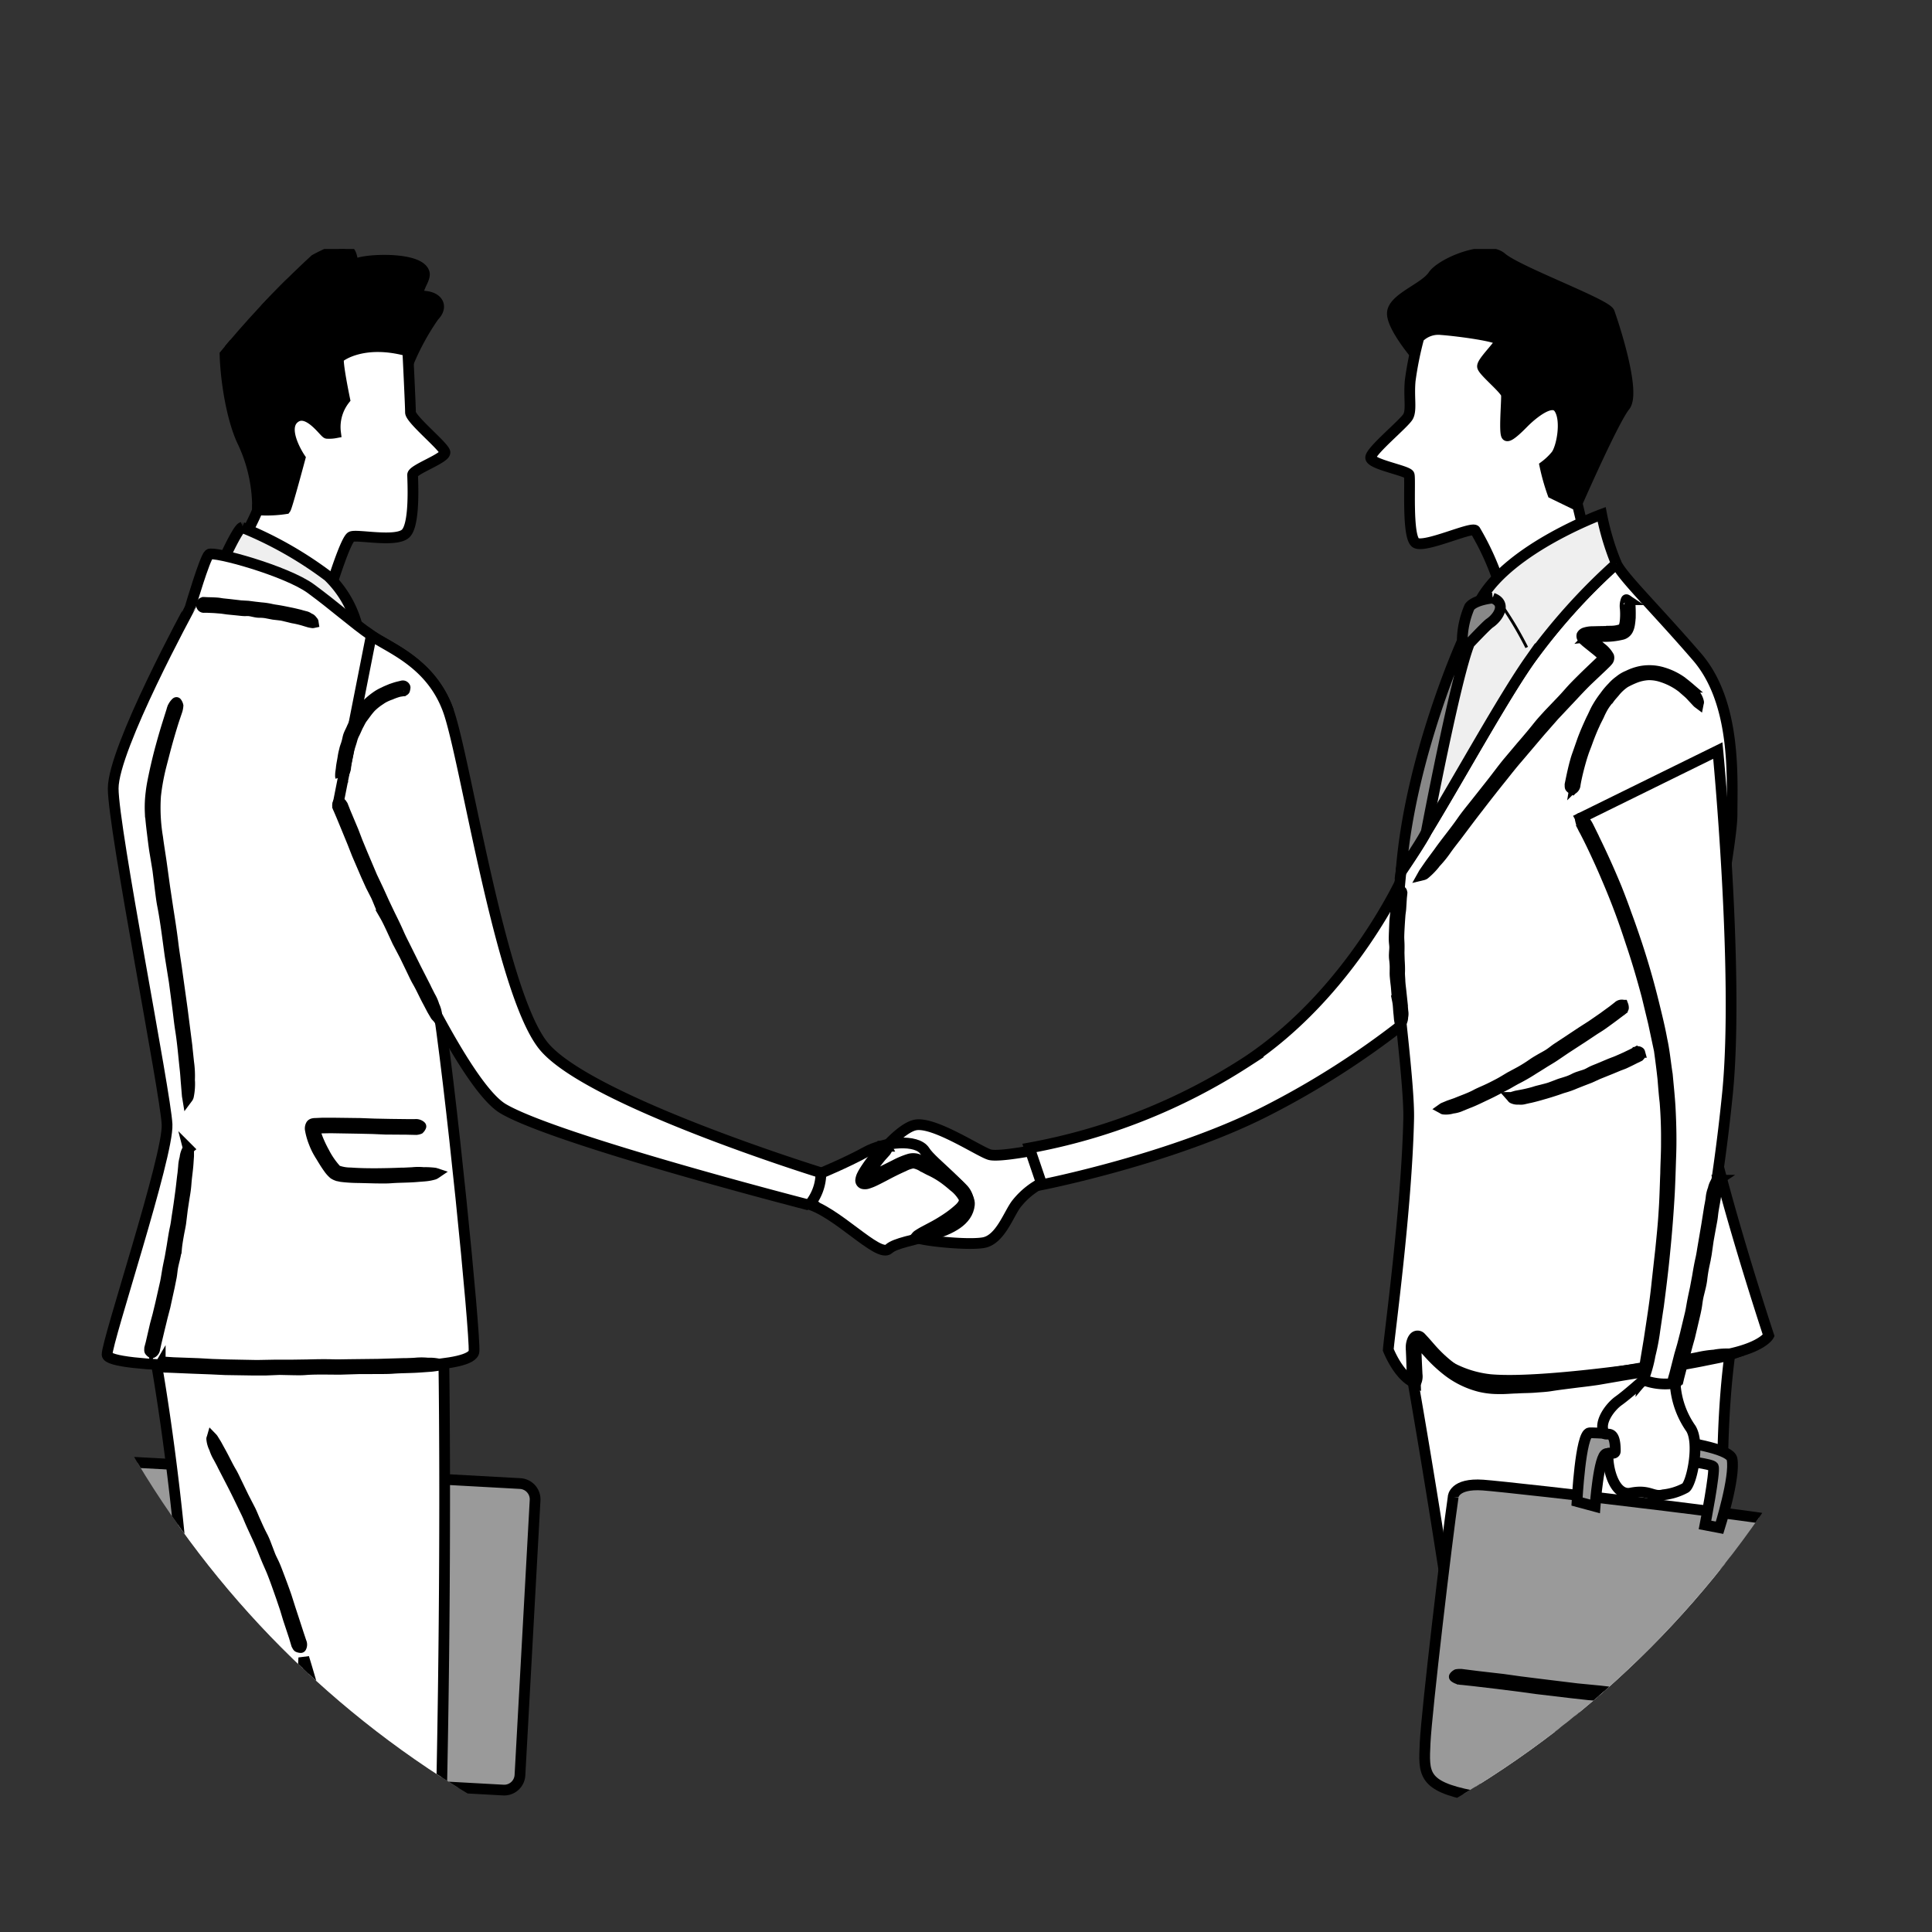 <svg xmlns="http://www.w3.org/2000/svg" xmlns:xlink="http://www.w3.org/1999/xlink" width="180" height="180" viewBox="0 0 180 180">
  <rect x="0" y="0" width="180" height="180" fill="#333333" stroke="none"/>
  <defs>
    <clipPath id="clip-path">
      <circle id="楕円形_370" data-name="楕円形 370" cx="90" cy="90" r="90" fill="#e6e6e6"/>
    </clipPath>
    <clipPath id="clip-path-2">
      <rect id="長方形_20016" data-name="長方形 20016" width="194.735" height="210.681" fill="none" stroke="#000" stroke-width="1"/>
    </clipPath>
  </defs>
  <g id="img_04" clip-path="url(#clip-path)">
    <g id="グループ_19793" data-name="グループ 19793" transform="translate(-8.367 23.197)">
      <g id="グループ_19792" data-name="グループ 19792" clip-path="url(#clip-path-2)">
        <path id="パス_98932" data-name="パス 98932" d="M102.977,81.682s-3.829.776-4.75.533-5.234-3.151-6.979-2.763S86.4,83.863,86.4,84.591s3.829-2.133,4.944-1.794,4.636,2.423,4.636,3.684-4.3,3.166-4.54,3.409,4.6.807,6.2.517,2.365-2.771,3.118-3.683a7.207,7.207,0,0,1,2.488-1.971c.388-.242,1.083-2.488-.274-3.07" transform="translate(2.362 2.171)" fill="#fff" stroke="#000" stroke-width="1"/>
        <path id="パス_98933" data-name="パス 98933" d="M82.4,83.988s2.641-1.091,4.387-2.06,4.8-1.261,5.525-.1,4.3,3.587,4.152,4.993c-.313,3.03-6.359,3.039-7.5,4.12-.97.922-4.944-3.611-7.755-4.241Z" transform="translate(2.22 2.216)" fill="#fff" stroke="#000" stroke-width="1"/>
        <path id="パス_98934" data-name="パス 98934" d="M88.234,82.175A15.692,15.692,0,0,0,87.023,83.8l-.254.413c-.089.164-.073.1-.087.167.006.024.033.021.053.019a.575.575,0,0,0,.147-.047c.173-.068.347-.15.521-.233l2-1a7.6,7.6,0,0,1,1.286-.54,1.381,1.381,0,0,1,.742-.021,6.409,6.409,0,0,1,.617.253c.369.167.722.358,1.075.55a9.818,9.818,0,0,1,1.593,1.062,8.866,8.866,0,0,1,.959.873,1.916,1.916,0,0,1,.565,1.113,1.632,1.632,0,0,1-.612,1.115A9.5,9.5,0,0,1,94,88.719l-.173.095-.619.353a3.291,3.291,0,0,1-.818.367.594.594,0,0,0-.117.052,2.891,2.891,0,0,1-.755.2c-.037.013-.081-.007-.127-.006a.742.742,0,0,1,.107-.106c.174-.116.344-.221.521-.319l.684-.363a14.958,14.958,0,0,0,1.79-1.083,9.854,9.854,0,0,0,.937-.764c.309-.31.552-.671.329-1.045a3.492,3.492,0,0,0-.895-1c-.276-.242-.567-.479-.868-.7a7.94,7.94,0,0,0-1.26-.747c-.257-.115-.5-.261-.755-.387a2.286,2.286,0,0,0-.879-.335,2.961,2.961,0,0,0-.887.3c-.3.135-.611.277-.915.429-.608.3-1.2.637-1.833.938a4.335,4.335,0,0,1-.575.227.828.828,0,0,1-.471.036.318.318,0,0,1-.225-.314,1.39,1.39,0,0,1,.153-.5c.053-.11.114-.212.174-.314.121-.2.253-.394.385-.586.242-.343.5-.674.763-1l.448-.54a.541.541,0,0,1,.411-.243c.016,0,.042,0,.046.008a.706.706,0,0,1,.077.251c0,.062-.074.146-.114.221a.073.073,0,0,1-.016.02l-.281.312Z" transform="translate(2.356 2.224)" stroke="#000" stroke-width="1"/>
        <path id="パス_98935" data-name="パス 98935" d="M145.44,194.521s-6.641,3.926-9.209,4.944-5.913.146-7.852,1.5-1.357,2.472-.824,2.568,7.028.194,8.724.194,5.623-1.405,6.592-1.066.484,1.163.872,1.261,4.847.339,5.428-.34,0-6.445-.146-7.415-3.586-1.648-3.586-1.648" transform="translate(3.473 5.317)" stroke="#000" stroke-width="1"/>
        <path id="パス_98936" data-name="パス 98936" d="M182.383,193.063s-2.391,5.412-7.093,7.884-6.382.47-7.367,2.1c-1.458,2.414.872,2.327,1.5,2.327s5.106.145,6.172.048,6.786-4.282,8.046-4.767,1.405.97,2.083.97,4.33-1.89,4.427-2.666-3.215-7.06-4.038-7.691-3.732,1.794-3.732,1.794" transform="translate(4.578 5.226)" stroke="#000" stroke-width="1"/>
        <path id="パス_98937" data-name="パス 98937" d="M136.4,56.711s-4.847,11.018-14.734,17.514a55.468,55.468,0,0,1-20.164,7.98l1.163,3.425s12.312-2.423,21.132-6.98a78.158,78.158,0,0,0,14.639-9.726Z" transform="translate(2.775 1.55)" fill="#fff" stroke="#000" stroke-width="1"/>
        <path id="パス_98938" data-name="パス 98938" d="M135.656,99.233s5.041,27.531,8.337,56.611.776,41.3.776,41.3,2.52,1.745,4.264,1.745c0,0,3.1-42.653.388-71.735l2.908,10.275s21.52,32.894,30.826,58.486a6.9,6.9,0,0,0,4.071-2.068s-16.933-34.9-20.421-59.908-.388-37-.388-37Z" transform="translate(3.708 2.65)" fill="#fff" stroke="#000" stroke-width="1"/>
        <path id="パス_98939" data-name="パス 98939" d="M140,113.2s.065-1.292,2.779-1.1,31.634,3.489,32.539,4.264-.581,11.7-.97,16.8-.9,9.985-3.166,10.437-24.752-1.648-29.4-2.553-4.524-2.068-4.395-4.912,2.036-19,2.618-22.941" transform="translate(3.754 3.064)" fill="#9a9a9a" stroke="#000" stroke-width="1"/>
        <path id="パス_98940" data-name="パス 98940" d="M151.162,113.763s.324-6.334,1.163-6.4,12.958.76,13.28,2.44-1.163,6.4-1.163,6.4l-1.357-.259s.97-4.976.776-5.428-9.257-1.349-9.968-1.219-1.05,4.919-1.05,4.919Z" transform="translate(4.132 2.935)" fill="#9a9a9a" stroke="#000" stroke-width="1"/>
        <path id="パス_98941" data-name="パス 98941" d="M157.3,102.576s-1.551,1.389-2.327,1.939-1.913,2.033-1.341,3.021c.178.307,1.035-.519,1.035,1.648,0,.42-.658.085-.671.263-.1,1.244.554,3.974,2.108,3.663,1.777-.355,2.036.42,3.038.161a5.573,5.573,0,0,0,2.068-.646c.581-.42,1.389-4.265.452-5.591a8.129,8.129,0,0,1-1.422-4.168c0-1.066-2.94-.291-2.94-.291" transform="translate(4.196 2.797)" fill="#fff" stroke="#000" stroke-width="1"/>
        <path id="パス_98942" data-name="パス 98942" d="M163.23,76.771c-.485-6.2,2.844-21.488,2.844-24.881s.42-10.4-3.264-14.669-6.656-7.174-7.432-8.531c-.026-.045-.051-.1-.077-.149a56.386,56.386,0,0,0-8.066,8.971c-3.255,4.625-9.232,15.9-11.984,19.607l-.037.265a72.007,72.007,0,0,0-.323,10.211c.05,1.588,1.123,9.673,1.055,12.667-.193,8.52-1.824,20.3-1.9,21.52,0,0,.97,2.521,2.52,3.1l-.14-3.3a.419.419,0,0,1,.715-.315,9.989,9.989,0,0,0,6.4,3.29c5.332.485,19.421-1.744,22.426-2.423s3.522-1.68,3.522-1.68-5.784-17.481-6.269-23.685" transform="translate(3.664 0.78)" fill="#fff" stroke="#000" stroke-width="1"/>
        <path id="パス_98943" data-name="パス 98943" d="M151.62,23.692s3.393-7.755,4.459-9.064S154.915,6.68,154.625,5.9,146.062,2.075,144.608.815s-5.623.485-6.4,1.648-3.586,2.084-3.781,3.393,2.472,4.362,2.472,4.362,6.543,7.578,7.578,9.775,2.973,4.2,4.653,4.459a2.661,2.661,0,0,0,2.488-.759" transform="translate(3.675 0.01)" stroke="#000" stroke-width="1"/>
        <path id="パス_98944" data-name="パス 98944" d="M144.355,30.757a24.809,24.809,0,0,0-2.165-4.734c-.34-.387-4.653,1.648-5.526,1.164s-.484-5.963-.63-6.35-3.586-.97-3.586-1.6,3.15-3.2,3.49-3.829.048-1.794.193-3.344a31.305,31.305,0,0,1,.809-4.008,2.546,2.546,0,0,1,2.1-.743c1.405.1,5.574.63,5.477,1.066s-1.7,1.939-1.648,2.375,2.181,2.133,2.229,2.617-.241,3.732.049,3.83,1.357-1.018,1.6-1.261,2.472-2.423,3.247-1.309.241,3.781-.291,4.41a6.01,6.01,0,0,1-1.018.97,19.659,19.659,0,0,0,.726,2.568l2.327,1.131.711,2.973Z" transform="translate(3.621 0.2)" fill="#fff" stroke="#000" stroke-width="1"/>
        <path id="パス_98945" data-name="パス 98945" d="M155.268,28.663a24.163,24.163,0,0,1-1.377-4.6s-8.53,3.15-11.244,7.9a92.6,92.6,0,0,0-7.429,25.278c2.752-3.7,8.729-14.982,11.985-19.607a56.4,56.4,0,0,1,8.065-8.971" transform="translate(3.696 0.658)" fill="#efefef" stroke="#000" stroke-width="1"/>
        <path id="パス_98946" data-name="パス 98946" d="M54.879,140.577,15.334,138.4a1.473,1.473,0,0,1-1.389-1.55l1.411-25.618a1.472,1.472,0,0,1,1.55-1.389L56.45,112.02a1.473,1.473,0,0,1,1.389,1.551l-1.41,25.617a1.472,1.472,0,0,1-1.55,1.389" transform="translate(0.381 3.003)" fill="#9a9a9a" stroke="#000" stroke-width="1"/>
        <path id="パス_98947" data-name="パス 98947" d="M4.713,188.147S.649,192.864.1,194.369s1.388,2.826,2.341,3.329,1.706-.953,3.111.5,6.69,3.947,7.393,4.048,6.79.2,7.091-.151-.4-3.01-2.458-3.311-3.215.225-3.863-.3a20.492,20.492,0,0,1-5.737-8.73c-.4-1.456-3.262-1.606-3.262-1.606" transform="translate(0 5.143)" stroke="#000" stroke-width="1"/>
        <path id="パス_98948" data-name="パス 98948" d="M41.932,194.409s-.519,4.616-.519,6.472,0,3.228.5,3.429a10.591,10.591,0,0,0,3.562.05c.6-.2-.067-1.757.987-1.606s5.436,1.907,8.5,1.956,5.8.252,6.857-.049-.552-2.526-4.165-2.777-5.7-1.856-8.011-3.462c-2.026-1.41-4.214-3.662-4.315-4.115s-3.028-.3-3.4.1" transform="translate(1.132 5.304)" stroke="#000" stroke-width="1"/>
        <path id="パス_98949" data-name="パス 98949" d="M49.6,101.123l.234-3.981L22.072,98.736l.738,2.386s4.717,26.091,2.509,45.358S4.246,190.434,4.246,190.434a3.688,3.688,0,0,0,3.612,1.806s20.8-31.058,24.887-42.95a77.845,77.845,0,0,0,3.81-20.7c10.075,32.774,6.392,68.471,6.392,68.471,2.81.8,3.846,0,3.846,0,3.612-46.161,2.81-95.935,2.81-95.935" transform="translate(0.116 2.656)" fill="#fff" stroke="#000" stroke-width="1"/>
        <path id="パス_98950" data-name="パス 98950" d="M31.58,24.3a14.378,14.378,0,0,0-1.355-6.272c-1.355-2.759-1.99-8.413-1.538-10.52S32.116,5.023,33.2,3.88A15.3,15.3,0,0,1,38.721.151c2.307-.753,1.237,1.588,2.191,1.188s5.771-.6,6.2.886c.2.69-1.288,2.074.017,2.175s1.739,1,.886,1.856A22.775,22.775,0,0,0,45.678,10.5s-4.431,11.055-5.1,12.326-6.69,2.609-6.69,2.609Z" transform="translate(0.78 0)" stroke="#000" stroke-width="1"/>
        <path id="パス_98951" data-name="パス 98951" d="M45.554,9.258s.251,5.068.251,5.72,3.111,3.161,3.211,3.713-3.01,1.606-3.01,2.107.251,4.616-.652,5.47-4.567.05-5.068.3-1.757,4.264-1.757,4.264l-9.082-2.509s1.957-3.662,2.108-4.264a11.7,11.7,0,0,0,2.608-.1c.151-.2,1.355-4.717,1.355-4.717s-1.806-2.659-.552-3.713,2.81,1.355,3.06,1.405a3.165,3.165,0,0,0,.8-.05,4.162,4.162,0,0,1,.853-3.111s-.753-3.613-.552-3.864,2.408-1.757,6.422-.652" transform="translate(0.805 0.242)" fill="#fff" stroke="#000" stroke-width="1"/>
        <path id="パス_98952" data-name="パス 98952" d="M28.5,28.094s1.271-2.776,1.639-2.844A35.6,35.6,0,0,1,38.17,29.8a9.889,9.889,0,0,1,2.776,4.95Z" transform="translate(0.779 0.69)" fill="#efefef" stroke="#000" stroke-width="1"/>
        <path id="パス_98953" data-name="パス 98953" d="M49.634,42.21c-1.606-4.415-5.419-5.753-7.158-6.958s-3.345-2.675-5.62-4.348-9.1-3.546-9.5-3.211-1.739,4.884-1.739,4.884S18.425,45.756,18.425,49.5s4.883,28.366,5.018,31.309-5.587,20.1-5.587,21.442,15.387,1.171,20.337,1.171,13.715.134,13.848-1.472S49.834,76.664,48.5,68.5Z" transform="translate(0.488 0.756)" fill="#fff" stroke="#000" stroke-width="1"/>
        <path id="パス_98954" data-name="パス 98954" d="M38.825,50.639s10.437,25.589,15.354,28.5,28.51,8.979,28.51,8.979a4.645,4.645,0,0,0,1.1-3.011s-21.886-6.771-25.9-11.888-7.225-26.794-8.831-31.208-5.417-5.754-7.158-6.958Z" transform="translate(1.061 0.958)" fill="#fff" stroke="#000" stroke-width="1"/>
        <path id="パス_98955" data-name="パス 98955" d="M39.4,50.915c.275.655.547,1.3.827,1.966l.375.982c.166.4.311.754.463,1.122l.9,2.122.6,1.264.546,1.205c.171.358.338.71.528,1.106.288.581.574,1.162.833,1.759.172.394.371.779.564,1.165l1.009,2.031.922,1.807.084.181.33.65a3.847,3.847,0,0,1,.368.842.66.66,0,0,0,.053.121,2.544,2.544,0,0,1,.2.783c.008.04-.018.077-.029.116a.907.907,0,0,1-.084-.1l-.316-.538c-.127-.242-.241-.46-.372-.711-.35-.636-.634-1.306-1-1.934-.211-.369-.383-.763-.572-1.148l-.612-1.265-.683-1.3c-.17-.369-.331-.718-.492-1.067-.218-.463-.43-.929-.687-1.374a7.879,7.879,0,0,1-.384-.809c-.146-.334-.272-.677-.426-1.007-.119-.232-.348-.682-.48-.938l-.441-.975c-.278-.648-.553-1.285-.84-1.952-.126-.321-.3-.765-.434-1.105-.189-.459-.362-.88-.538-1.311-.165-.4-.328-.793-.491-1.186l-.283-.661a.578.578,0,0,1-.047-.487c.007-.015.015-.04.027-.039a.675.675,0,0,1,.261.041c.055.028.1.136.155.208l.01.024.161.411Z" transform="translate(1.059 1.373)" stroke="#000" stroke-width="1"/>
        <path id="パス_98956" data-name="パス 98956" d="M44.669,40.1a5.4,5.4,0,0,0-.97.324,4.249,4.249,0,0,0-.473.191,3.094,3.094,0,0,0-.512.3,5.1,5.1,0,0,0-.88.707,6.535,6.535,0,0,0-.434.535l-.386.521c-.111.167-.2.35-.293.528-.157.278-.262.579-.412.864a2.761,2.761,0,0,0-.226.6c-.1.361-.24.708-.306,1.079-.068.331-.136.66-.2.984-.005.022-.016.076-.021.1-.016.123-.029.21-.048.36a.959.959,0,0,1-.125.445.141.141,0,0,0-.017.064c-.016.148-.151.25-.241.371-.014.02-.057.026-.086.038a.335.335,0,0,1-.016-.069c0-.1,0-.212.012-.316.021-.148.033-.24.055-.4.03-.369.121-.726.172-1.094a5.487,5.487,0,0,1,.138-.639c.042-.235.149-.454.208-.685.074-.238.1-.494.194-.727.074-.187.172-.365.253-.549.1-.246.232-.471.327-.722a2.3,2.3,0,0,1,.223-.407c.116-.151.251-.288.36-.442a3.985,3.985,0,0,1,.306-.457c.119-.143.248-.28.379-.413a6.693,6.693,0,0,1,.879-.686,4.068,4.068,0,0,1,.551-.289c.216-.119.451-.2.676-.3.213-.07.422-.147.641-.2l.367-.089a.223.223,0,0,1,.264.108c.007.011.017.028.015.038a1.567,1.567,0,0,1-.044.231c-.017.043-.071.054-.107.08l-.012,0-.205.032Z" transform="translate(1.067 1.083)" stroke="#000" stroke-width="1"/>
        <path id="パス_98957" data-name="パス 98957" d="M21.819,99.815c.141-.609.279-1.207.423-1.831l.242-.895c.091-.377.168-.7.25-1.039l.448-1.982c.083-.4.14-.812.212-1.217s.153-.759.229-1.142c.059-.339.117-.675.184-1.063.091-.565.172-1.129.295-1.689.083-.369.123-.749.181-1.124.106-.657.2-1.317.287-1.977.085-.588.141-1.178.215-1.769.006-.046.017-.126.025-.173.021-.214.039-.4.062-.636a3.533,3.533,0,0,1,.13-.8.478.478,0,0,0,.015-.115,2.023,2.023,0,0,1,.227-.679c.013-.035.055-.052.084-.076a.7.7,0,0,1,.02.116v.553c-.016.243-.032.454-.048.707-.044.641-.151,1.275-.194,1.915a11.2,11.2,0,0,1-.148,1.123c-.063.4-.121.792-.188,1.225-.044.366-.112.918-.157,1.286-.051.341-.13.679-.191,1.017-.078.447-.159.89-.2,1.341a6.811,6.811,0,0,1-.137.778c-.066.315-.156.625-.215.941s-.076.614-.13.918c-.073.361-.124.616-.186.926-.134.605-.265,1.2-.4,1.829-.074.285-.184.708-.264,1.012-.1.431-.2.818-.294,1.214-.088.373-.175.738-.262,1.1-.045.2-.084.38-.138.618a.475.475,0,0,1-.233.37c-.014.006-.035.018-.044.011a.659.659,0,0,1-.191-.171c-.03-.048-.01-.15-.011-.229a.087.087,0,0,1,0-.023l.1-.377Z" transform="translate(0.593 2.231)" stroke="#000" stroke-width="1"/>
        <path id="パス_98958" data-name="パス 98958" d="M45.634,79.856l-2.369-.017L42.1,79.789l-1.348-.03-2.56-.044-1.452.027c-.036,0-.035.046-.032.072a2,2,0,0,0,.062.314A6.114,6.114,0,0,0,37,80.8a11.2,11.2,0,0,0,.578,1.206,7.481,7.481,0,0,0,1.171,1.676,3.66,3.66,0,0,0,1.283.23c.825.06,1.662.072,2.5.067.748-.007,1.5-.022,2.244-.056h.221l.8-.039a5.22,5.22,0,0,1,1.013-.008.7.7,0,0,0,.146,0,7.652,7.652,0,0,1,.877.049.7.7,0,0,1,.141.031.987.987,0,0,1-.153.085,4.093,4.093,0,0,1-.7.144c-.3.036-.595.049-.891.075-.806.071-1.613.055-2.42.115-.472.037-.95.02-1.426.017l-1.563-.039a13.988,13.988,0,0,1-1.648-.1l-.337-.072a1.581,1.581,0,0,1-.359-.167,2.738,2.738,0,0,1-.472-.522c-.347-.475-.629-.973-.931-1.467a6.029,6.029,0,0,1-.433-.911,6.1,6.1,0,0,1-.352-1.219.66.66,0,0,1,.078-.464c.093-.13.307-.129.438-.132l.584-.026,1.186,0,2.357.03,1.316.049,1.572.031,1.422.017.8,0a.691.691,0,0,1,.519.146c.012.011.034.029.028.038a.649.649,0,0,1-.153.226.923.923,0,0,1-.279.063h-.03l-.49-.011Z" transform="translate(0.992 2.167)" stroke="#000" stroke-width="1"/>
        <path id="パス_98959" data-name="パス 98959" d="M35.131,126.642c-.217-.653-.429-1.3-.65-1.96l-.294-.975-.377-1.113c-.248-.7-.49-1.405-.761-2.1-.16-.422-.355-.831-.531-1.248s-.321-.788-.483-1.186c-.153-.365-.31-.727-.479-1.085-.262-.571-.533-1.137-.771-1.72-.156-.386-.355-.756-.533-1.133-.317-.66-.636-1.318-.971-1.969l-.9-1.742-.083-.175-.332-.623a3.81,3.81,0,0,1-.365-.813.54.54,0,0,0-.054-.116,2.41,2.41,0,0,1-.2-.757c-.008-.039.017-.076.028-.115a.864.864,0,0,1,.084.1l.318.515.373.682c.347.613.636,1.255.994,1.865.214.353.378.739.563,1.11l.593,1.227.652,1.267c.168.341.3.7.459,1.044.205.453.4.909.639,1.347a7.053,7.053,0,0,1,.348.8c.117.306.263.69.379.992s.293.614.429.928.257.643.38.966c.245.643.484,1.288.709,1.938l.349,1.1c.151.459.289.878.428,1.306l.385,1.183c.073.217.138.412.221.662a.554.554,0,0,1,0,.476c-.008.014-.02.037-.03.035a.677.677,0,0,1-.257-.058c-.052-.031-.091-.139-.136-.212l-.008-.025-.123-.409Z" transform="translate(0.747 2.947)" stroke="#000" stroke-width="1"/>
        <path id="パス_98960" data-name="パス 98960" d="M156.512,33.22a5.106,5.106,0,0,1-.08.931,1.676,1.676,0,0,1-.172.5.859.859,0,0,1-.478.38,6.851,6.851,0,0,1-1.837.2l-.865.007c-.14,0-.283.006-.415.021a.185.185,0,0,0-.1.017c-.022.031.026.051.059.088l.384.305c.264.206.532.412.793.633a2.509,2.509,0,0,1,.7.794.445.445,0,0,1-.062.368c-.069.089-.119.136-.18.205l-.35.34-1.386,1.313c-.553.539-1.077,1.107-1.606,1.67l-1.5,1.594L148.087,44.1,146,46.559c-.467.536-.913,1.1-1.355,1.659q-1.18,1.462-2.323,2.955c-.691.882-1.357,1.784-2.032,2.679l-.205.26c-.244.319-.493.637-.725.966a10.138,10.138,0,0,1-.954,1.186,1.674,1.674,0,0,0-.138.172,6.574,6.574,0,0,1-.924.934.412.412,0,0,1-.152.072c.036-.064.067-.129.109-.19l.588-.85c.266-.36.521-.706.789-1.069.693-.982,1.468-1.9,2.158-2.893.4-.578.859-1.126,1.3-1.685l1.443-1.825c.5-.635.979-1.293,1.492-1.922l1.255-1.49c.557-.642,1.105-1.288,1.634-1.954.305-.38.648-.747.981-1.113l1.255-1.312c.4-.42.77-.874,1.178-1.291s.835-.84,1.262-1.251l1.269-1.208.162-.18c0-.01.01.018-.017-.032s-.072-.091-.114-.139a6.563,6.563,0,0,0-.626-.56l-.764-.613-.192-.159c-.093-.1-.239-.186-.284-.293a.363.363,0,0,1-.07-.3.475.475,0,0,1,.261-.217,2.38,2.38,0,0,1,.734-.113l.594-.015c.391-.006.781-.009,1.163-.033a3.015,3.015,0,0,0,.963-.174c.205-.071.279-.451.316-.775a6.574,6.574,0,0,0,.008-1.156,1.573,1.573,0,0,1,.076-.778c.01-.02.024-.053.034-.046a.674.674,0,0,1,.251.2,1.7,1.7,0,0,1,.1.417l0,.045c.013.249.018.5.015.751Z" transform="translate(3.75 0.869)" stroke="#000" stroke-width="1"/>
        <path id="パス_98961" data-name="パス 98961" d="M142.922,32.094a.714.714,0,0,1,1.211-.1,32.59,32.59,0,0,1,2.569,4.264" transform="translate(3.907 0.866)" fill="none" stroke="#000" stroke-miterlimit="10" stroke-width="0.267"/>
        <path id="パス_98962" data-name="パス 98962" d="M143.738,31.659s-1.64.145-2.157.824a8.244,8.244,0,0,0-.678,3.2s-4.9,10.857-5.7,21.5c0,0,2.157-3.174,2.352-3.757,0,0,2.714-14.347,4.022-17.545,0,0,1.6-1.7,1.891-1.89.8-.537,1.621-1.839.266-2.327" transform="translate(3.696 0.865)" fill="#888" stroke="#000" stroke-width="1"/>
        <path id="パス_98963" data-name="パス 98963" d="M150.608,48.465c.129-.627.266-1.251.443-1.867.08-.305.2-.6.3-.9l.36-1.028c.242-.648.522-1.28.814-1.907.2-.371.346-.768.567-1.131a8.472,8.472,0,0,1,.671-.994,6.637,6.637,0,0,1,.719-.859,3.891,3.891,0,0,1,.668-.6,2.912,2.912,0,0,1,.781-.463,4.723,4.723,0,0,1,1.14-.4,4.291,4.291,0,0,1,2.118.108,5.922,5.922,0,0,1,1.7.819c.052.033.1.078.145.115.18.135.353.276.523.421a2.253,2.253,0,0,1,.561.629.5.5,0,0,0,.077.093,1.681,1.681,0,0,1,.31.662c.012.035-.011.074-.018.11a.875.875,0,0,1-.088-.075l-.374-.4c-.159-.171-.314-.347-.489-.5a6.08,6.08,0,0,0-1.54-1.105,6.473,6.473,0,0,0-1.028-.408,3.682,3.682,0,0,0-1.191-.154,4.011,4.011,0,0,0-1.216.28,8.474,8.474,0,0,0-.9.425,4.2,4.2,0,0,0-.969.891c-.163.193-.342.38-.494.591a5.526,5.526,0,0,0-.568.762,7.21,7.21,0,0,0-.415.82c-.133.281-.288.551-.409.84-.263.562-.489,1.142-.7,1.726-.115.329-.257.648-.361.982-.135.394-.246.8-.356,1.2-.095.366-.187.732-.264,1.1-.046.206-.085.415-.119.623a.486.486,0,0,1-.211.383c-.013.008-.033.023-.042.017a.636.636,0,0,1-.2-.158c-.033-.048-.018-.154-.025-.234a.188.188,0,0,1,0-.024l.083-.389Z" transform="translate(4.115 1.045)" stroke="#000" stroke-width="1"/>
        <path id="パス_98964" data-name="パス 98964" d="M155.346,69.273c-.506.383-1.016.762-1.535,1.127-.254.182-.527.336-.787.509l-.9.6L150.4,72.631c-.3.205-.718.489-1.032.7s-.671.41-1,.619l-.927.578a17.083,17.083,0,0,1-1.5.873c-.344.172-.672.376-1.009.563-.6.307-1.193.638-1.806.925-.549.257-1.089.531-1.653.757l-.168.062-.605.249a2.557,2.557,0,0,1-.8.221.515.515,0,0,0-.115.031,2.035,2.035,0,0,1-.72.052c-.037,0-.067-.032-.1-.05a1.041,1.041,0,0,1,.1-.063l.511-.212.669-.233c.591-.249,1.2-.45,1.775-.748.331-.182.684-.324,1.028-.482.378-.168.747-.361,1.114-.552.384-.2.751-.434,1.124-.653l.916-.492a13.363,13.363,0,0,0,1.152-.723c.214-.151.444-.286.672-.419.278-.164.568-.309.841-.482s.5-.371.756-.546l.791-.52,1.569-1.04.885-.567,1.034-.714.919-.668.5-.389a.48.48,0,0,1,.415-.141c.015,0,.039.006.042.016a.67.67,0,0,1,.043.254c-.008.058-.089.124-.139.187l-.019.015-.32.232Z" transform="translate(3.799 1.874)" stroke="#000" stroke-width="1"/>
        <path id="パス_98965" data-name="パス 98965" d="M156.851,73.342c-.369.189-.74.374-1.116.548-.186.083-.382.143-.571.221l-.651.271-1.242.5-.741.339-.717.276-.663.262a7.943,7.943,0,0,1-1.067.381c-.24.068-.474.165-.714.24-.419.137-.839.27-1.265.387-.378.114-.76.214-1.144.305l-.115.021-.416.094a1.285,1.285,0,0,1-.538.037.222.222,0,0,0-.078.006,1,1,0,0,1-.482-.1c-.024-.007-.043-.046-.064-.07a.364.364,0,0,1,.07-.039c.115-.035.23-.071.347-.1l.453-.085a12.215,12.215,0,0,0,1.219-.29c.231-.081.474-.131.712-.194.26-.069.524-.128.779-.218l.791-.3c.212-.078.43-.135.644-.205a4.6,4.6,0,0,0,.818-.337,3.011,3.011,0,0,1,.48-.186c.2-.071.4-.121.6-.2s.361-.186.542-.273.377-.161.567-.237l1.127-.474.638-.246.746-.33.667-.318.364-.194a.26.26,0,0,1,.305,0c.011.007.029.017.032.028a.848.848,0,0,1,.036.236c-.005.049-.065.084-.1.125l-.013.007-.232.111Z" transform="translate(3.971 1.99)" stroke="#000" stroke-width="1"/>
        <path id="パス_98966" data-name="パス 98966" d="M136.2,101.6l-.067-1.545-.016-.389a1.8,1.8,0,0,1,.05-.453,1.7,1.7,0,0,1,.07-.22.911.911,0,0,1,.19-.3.419.419,0,0,1,.6.021l.278.3c.381.419.731.851,1.122,1.248a12.186,12.186,0,0,0,1.439,1.267,7.337,7.337,0,0,0,3.277,1.445,13.748,13.748,0,0,0,2.218.061c.7-.005,1.408-.053,2.111-.1.652-.059,1.3-.109,1.954-.2l3.1-.386c.685-.081,1.369-.2,2.054-.306q1.8-.279,3.593-.6l3.205-.592.316-.051,1.151-.22a9.876,9.876,0,0,1,1.458-.223,1.534,1.534,0,0,0,.21-.034,6.665,6.665,0,0,1,1.271-.075.408.408,0,0,1,.157.048c-.067.024-.132.051-.2.069-.324.084-.647.167-.974.237l-1.263.254c-1.141.241-2.294.413-3.436.664-.666.146-1.35.247-2.028.36l-2.226.365-2.323.4c-.623.092-1.248.17-1.873.242-.818.107-1.634.2-2.449.328-.466.08-.955.1-1.434.139-.586.052-1.176.038-1.762.079-.568.009-1.132.078-1.706.057a7.322,7.322,0,0,1-1.754-.2,8.192,8.192,0,0,1-3.125-1.564,12.984,12.984,0,0,1-1.419-1.318l-1.191-1.3a.052.052,0,0,0-.1.009,1.22,1.22,0,0,0-.1.37,3.505,3.505,0,0,0,0,.485l.041,1.028c.018.381.036.748.055,1.152a1.328,1.328,0,0,1-.11.757c-.011.018-.027.05-.037.043a.711.711,0,0,1-.235-.211,1.794,1.794,0,0,1-.081-.4c0-.03,0-.031,0-.042l-.023-.709Z" transform="translate(3.721 2.695)" stroke="#000" stroke-width="1"/>
        <path id="パス_98967" data-name="パス 98967" d="M151.477,51.784s7.387,13.272,8.111,26.5c.613,11.212-2.23,25.851-2.23,25.851a5.726,5.726,0,0,0,2.941.291,174.094,174.094,0,0,0,4.879-27.046c1.1-11.165-.905-31.893-.905-31.893Z" transform="translate(4.141 1.243)" fill="#fff" stroke="#000" stroke-width="1"/>
        <path id="パス_98968" data-name="パス 98968" d="M160.013,102.559l.465-1.818c.068-.231.183-.627.259-.89.1-.377.18-.7.267-1.035.159-.666.322-1.337.475-1.976.089-.4.145-.81.226-1.213s.159-.758.24-1.14c.063-.339.125-.674.2-1.061.091-.565.19-1.127.317-1.686.084-.369.134-.748.2-1.122l.335-1.97q.142-.886.281-1.766c.01-.047.027-.125.036-.173.038-.211.077-.421.1-.634a2.888,2.888,0,0,1,.19-.788.474.474,0,0,0,.027-.114,2.051,2.051,0,0,1,.3-.654c.016-.032.06-.044.091-.065a.9.9,0,0,1,.007.117c-.021.2-.042.411-.057.548-.038.24-.071.448-.111.7-.08.635-.234,1.256-.3,1.9-.037.373-.118.744-.186,1.115-.073.4-.142.788-.22,1.218-.051.364-.13.915-.183,1.281-.058.34-.135.678-.2,1.016a13.311,13.311,0,0,0-.216,1.337,6.51,6.51,0,0,1-.148.775c-.07.314-.16.624-.222.939s-.087.613-.143.918-.126.615-.2.922c-.142.605-.281,1.2-.429,1.826-.079.284-.2.7-.28,1.008-.113.429-.214.815-.317,1.209-.1.372-.193.732-.289,1.094-.05.2-.1.378-.155.615a.474.474,0,0,1-.246.362c-.014.006-.036.018-.044.011a.725.725,0,0,1-.186-.177c-.028-.05,0-.151,0-.229a.15.15,0,0,1,.006-.023l.108-.373Z" transform="translate(4.371 2.309)" stroke="#000" stroke-width="1"/>
        <path id="パス_98969" data-name="パス 98969" d="M152.677,53.375q1.165,2.364,2.168,4.8c.317.8.626,1.611.911,2.428.35.934.671,1.88.988,2.826q.888,2.7,1.565,5.469c.274,1.119.555,2.237.76,3.373.234,1.064.328,2.153.5,3.229.09,1.006.2,2.014.26,3.02.087,1.6.121,3.2.054,4.806-.033,1.061-.066,2.128-.119,3.191q-.156,2.794-.438,5.579c-.158,1.662-.367,3.317-.581,4.972l-.076.487-.262,1.778a19.849,19.849,0,0,1-.419,2.224c-.026.1-.046.213-.064.321a12.689,12.689,0,0,1-.524,1.867.765.765,0,0,1-.12.2c.012-.11.028-.254.035-.321.082-.518.163-1.033.238-1.513.108-.649.215-1.288.323-1.942.263-1.762.553-3.521.73-5.3.124-1.121.233-2.1.348-3.13.113-1.143.234-2.288.3-3.433.086-1.2.108-2.4.157-3.6.013-.959.078-1.919.07-2.879q.02-1.886-.128-3.758c-.087-.714-.139-1.451-.2-2.177-.095-.887-.21-1.772-.333-2.655-.167-.786-.366-1.716-.536-2.518-.209-.866-.409-1.7-.614-2.543-.446-1.676-.934-3.34-1.492-4.983-.3-.92-.611-1.838-.949-2.747-.4-1.084-.832-2.162-1.29-3.226-.407-.966-.84-1.921-1.29-2.867-.25-.531-.515-1.057-.785-1.576a3.22,3.22,0,0,1-.408-1.083c0-.031-.01-.08.005-.074a.92.92,0,0,1,.359.19,3.654,3.654,0,0,1,.345.52c.016.033.021.041.031.059l.482.978Z" transform="translate(4.14 1.411)" stroke="#000" stroke-width="1"/>
        <path id="パス_98970" data-name="パス 98970" d="M135.276,58.661c-.026.4-.049.784-.075,1.205-.014.2-.052.393-.07.591-.02.271-.034.468-.048.686-.026.435-.054.869-.063,1.3-.005.263.021.529.025.792s0,.5-.006.75c.006.211.012.417.021.693.022.368.042.734.028,1.1-.011.243.017.488.028.731.011.428.083.852.121,1.277q.062.575.122,1.14l0,.113c.012.14.022.243.037.41a1.227,1.227,0,0,1-.018.522.185.185,0,0,0,0,.075.982.982,0,0,1-.149.461c-.009.024-.049.04-.075.06a.35.35,0,0,1-.032-.073c-.023-.115-.048-.232-.063-.349-.013-.162-.024-.277-.039-.454-.053-.41-.045-.824-.127-1.231a6.872,6.872,0,0,1-.072-.726c-.024-.264-.038-.53-.071-.794s-.065-.555-.087-.831c-.011-.222,0-.445,0-.667a5.9,5.9,0,0,0-.055-.872,2.883,2.883,0,0,1-.013-.507c.005-.208.034-.416.03-.622s-.039-.4-.046-.6,0-.4.005-.608c.016-.4.031-.774.048-1.207.016-.163.049-.483.069-.672.023-.3.041-.548.061-.8s.035-.488.052-.726c.007-.129.012-.226.022-.408a.254.254,0,0,1,.161-.255c.012-.005.031-.014.04-.011a.872.872,0,0,1,.22.1c.038.029.037.1.053.146v.015l-.026.247Z" transform="translate(3.679 1.59)" stroke="#000" stroke-width="1"/>
        <path id="パス_98971" data-name="パス 98971" d="M23.709,100.99l2.538.092,1.249.071,1.444.046,2.747.052,1.669-.031h1.576l1.461-.021c.774-.02,1.547-.038,2.322-.014.514.015,1.029,0,1.543-.008l2.7-.031,2.413-.071h.237c.289-.012.577-.016.865-.039a5.865,5.865,0,0,1,1.091,0,.811.811,0,0,0,.157,0,3.985,3.985,0,0,1,.945.1c.048.007.077.045.115.069a1.162,1.162,0,0,1-.153.041c-.246.038-.492.078-.74.1l-.955.068c-.864.067-1.73.051-2.6.115-.505.037-1.019.026-1.529.031l-1.673.006-1.748.053-1.4-.012c-.609,0-1.218,0-1.827.049-.35.028-.71.017-1.065.013l-1.3-.027-1.253.051H31.272l-2.532-.039-1.413-.066-1.688-.063-1.528-.065-.857-.034a.783.783,0,0,1-.551-.171c-.012-.013-.034-.031-.028-.041a.674.674,0,0,1,.176-.217,1.019,1.019,0,0,1,.3-.048h.031l.524.035Z" transform="translate(0.62 2.76)" stroke="#000" stroke-width="1"/>
        <path id="パス_98972" data-name="パス 98972" d="M24.024,42.6q-.553,1.724-1,3.479c-.146.575-.307,1.145-.428,1.726a19.942,19.942,0,0,0-.329,2.021,16.677,16.677,0,0,0,.192,3.873c.1.789.235,1.573.347,2.36l.308,2.232.309,2.065c.174,1.093.343,2.184.476,3.284.088.727.21,1.456.314,2.184l.535,3.832.44,3.436.033.339c.044.415.087.817.131,1.239a8.885,8.885,0,0,1,.08,1.569,1.908,1.908,0,0,0,.009.227,5.685,5.685,0,0,1-.113,1.347.432.432,0,0,1-.073.153c-.012-.074-.03-.147-.036-.222-.03-.368-.061-.736-.086-1.053-.043-.452-.062-.906-.114-1.356-.136-1.226-.23-2.456-.424-3.68-.115-.713-.184-1.441-.28-2.164-.1-.788-.206-1.566-.312-2.368-.125-.78-.27-1.685-.394-2.467-.09-.668-.179-1.324-.268-1.981-.121-.864-.245-1.725-.411-2.581-.1-.491-.157-1-.224-1.505-.074-.6-.155-1.252-.229-1.848-.086-.519-.2-1.229-.294-1.768-.091-.6-.161-1.2-.236-1.807s-.137-1.2-.181-1.815a10.75,10.75,0,0,1,.08-1.849c.075-.681.227-1.343.366-2.007.177-.789.365-1.575.582-2.353q.288-1.057.615-2.1c.122-.387.239-.762.368-1.17a1.45,1.45,0,0,1,.391-.711c.018-.014.045-.04.051-.028a.723.723,0,0,1,.137.294,2.006,2.006,0,0,1-.076.423c-.009.03-.01.031-.014.043l-.239.709Z" transform="translate(0.595 1.124)" stroke="#000" stroke-width="1"/>
        <path id="パス_98973" data-name="パス 98973" d="M26.837,32.064c.347.006.693.013,1.039.037.171.012.338.049.508.07l.587.061,1.113.129.679.039.637.082.593.067a6.414,6.414,0,0,1,.936.142c.2.046.413.071.619.106.364.06.724.134,1.085.209.325.062.644.143.965.22l.093.03.343.092a.933.933,0,0,1,.411.189.137.137,0,0,0,.06.027c.14.037.213.184.309.289.015.016.012.059.017.089a.256.256,0,0,1-.068.006c-.1-.016-.2-.031-.3-.055l-.369-.11a8.784,8.784,0,0,0-1.015-.256c-.2-.029-.4-.09-.6-.137-.22-.048-.437-.112-.659-.147l-.7-.081-.555-.107a3.444,3.444,0,0,0-.735-.07,2.057,2.057,0,0,1-.426-.05c-.173-.032-.343-.078-.517-.1s-.339,0-.508-.007-.34-.029-.51-.048l-1.014-.1-.565-.079-.678-.054L27,32.52c-.114,0-.229,0-.343,0a.21.21,0,0,1-.224-.143.077.077,0,0,1-.013-.039.879.879,0,0,1,.066-.226c.023-.041.081-.044.123-.064h.013l.216.011Z" transform="translate(0.722 0.876)" stroke="#000" stroke-width="1"/>
        <path id="パス_98974" data-name="パス 98974" d="M141.352,129.355l3.224.371,1.582.222,1.831.23,3.48.425,2.12.205,2,.23,1.853.193c.983.095,1.963.19,2.943.325.647.089,1.3.144,1.956.214l3.43.375,3.069.337.3.041,1.1.128a8.648,8.648,0,0,1,1.38.225,1.346,1.346,0,0,0,.2.032,5.656,5.656,0,0,1,1.162.326c.059.018.085.064.126.1-.068,0-.135.007-.2,0l-.944-.079-1.209-.142c-1.1-.111-2.185-.283-3.287-.366-.643-.049-1.29-.144-1.936-.218l-2.118-.247-2.219-.2-1.772-.213c-.773-.089-1.544-.177-2.321-.22-.447-.025-.9-.087-1.351-.143l-1.646-.216-1.593-.128-1.614-.18-3.2-.379-1.786-.244-2.135-.265-1.934-.229-1.085-.117a1.209,1.209,0,0,1-.69-.221c-.015-.014-.043-.035-.034-.044a.684.684,0,0,1,.233-.2,1.558,1.558,0,0,1,.386-.021l.04,0,.666.084Z" transform="translate(3.828 3.534)" fill="#fff" stroke="#000" stroke-width="1"/>
      </g>
    </g>
  </g>
</svg>
